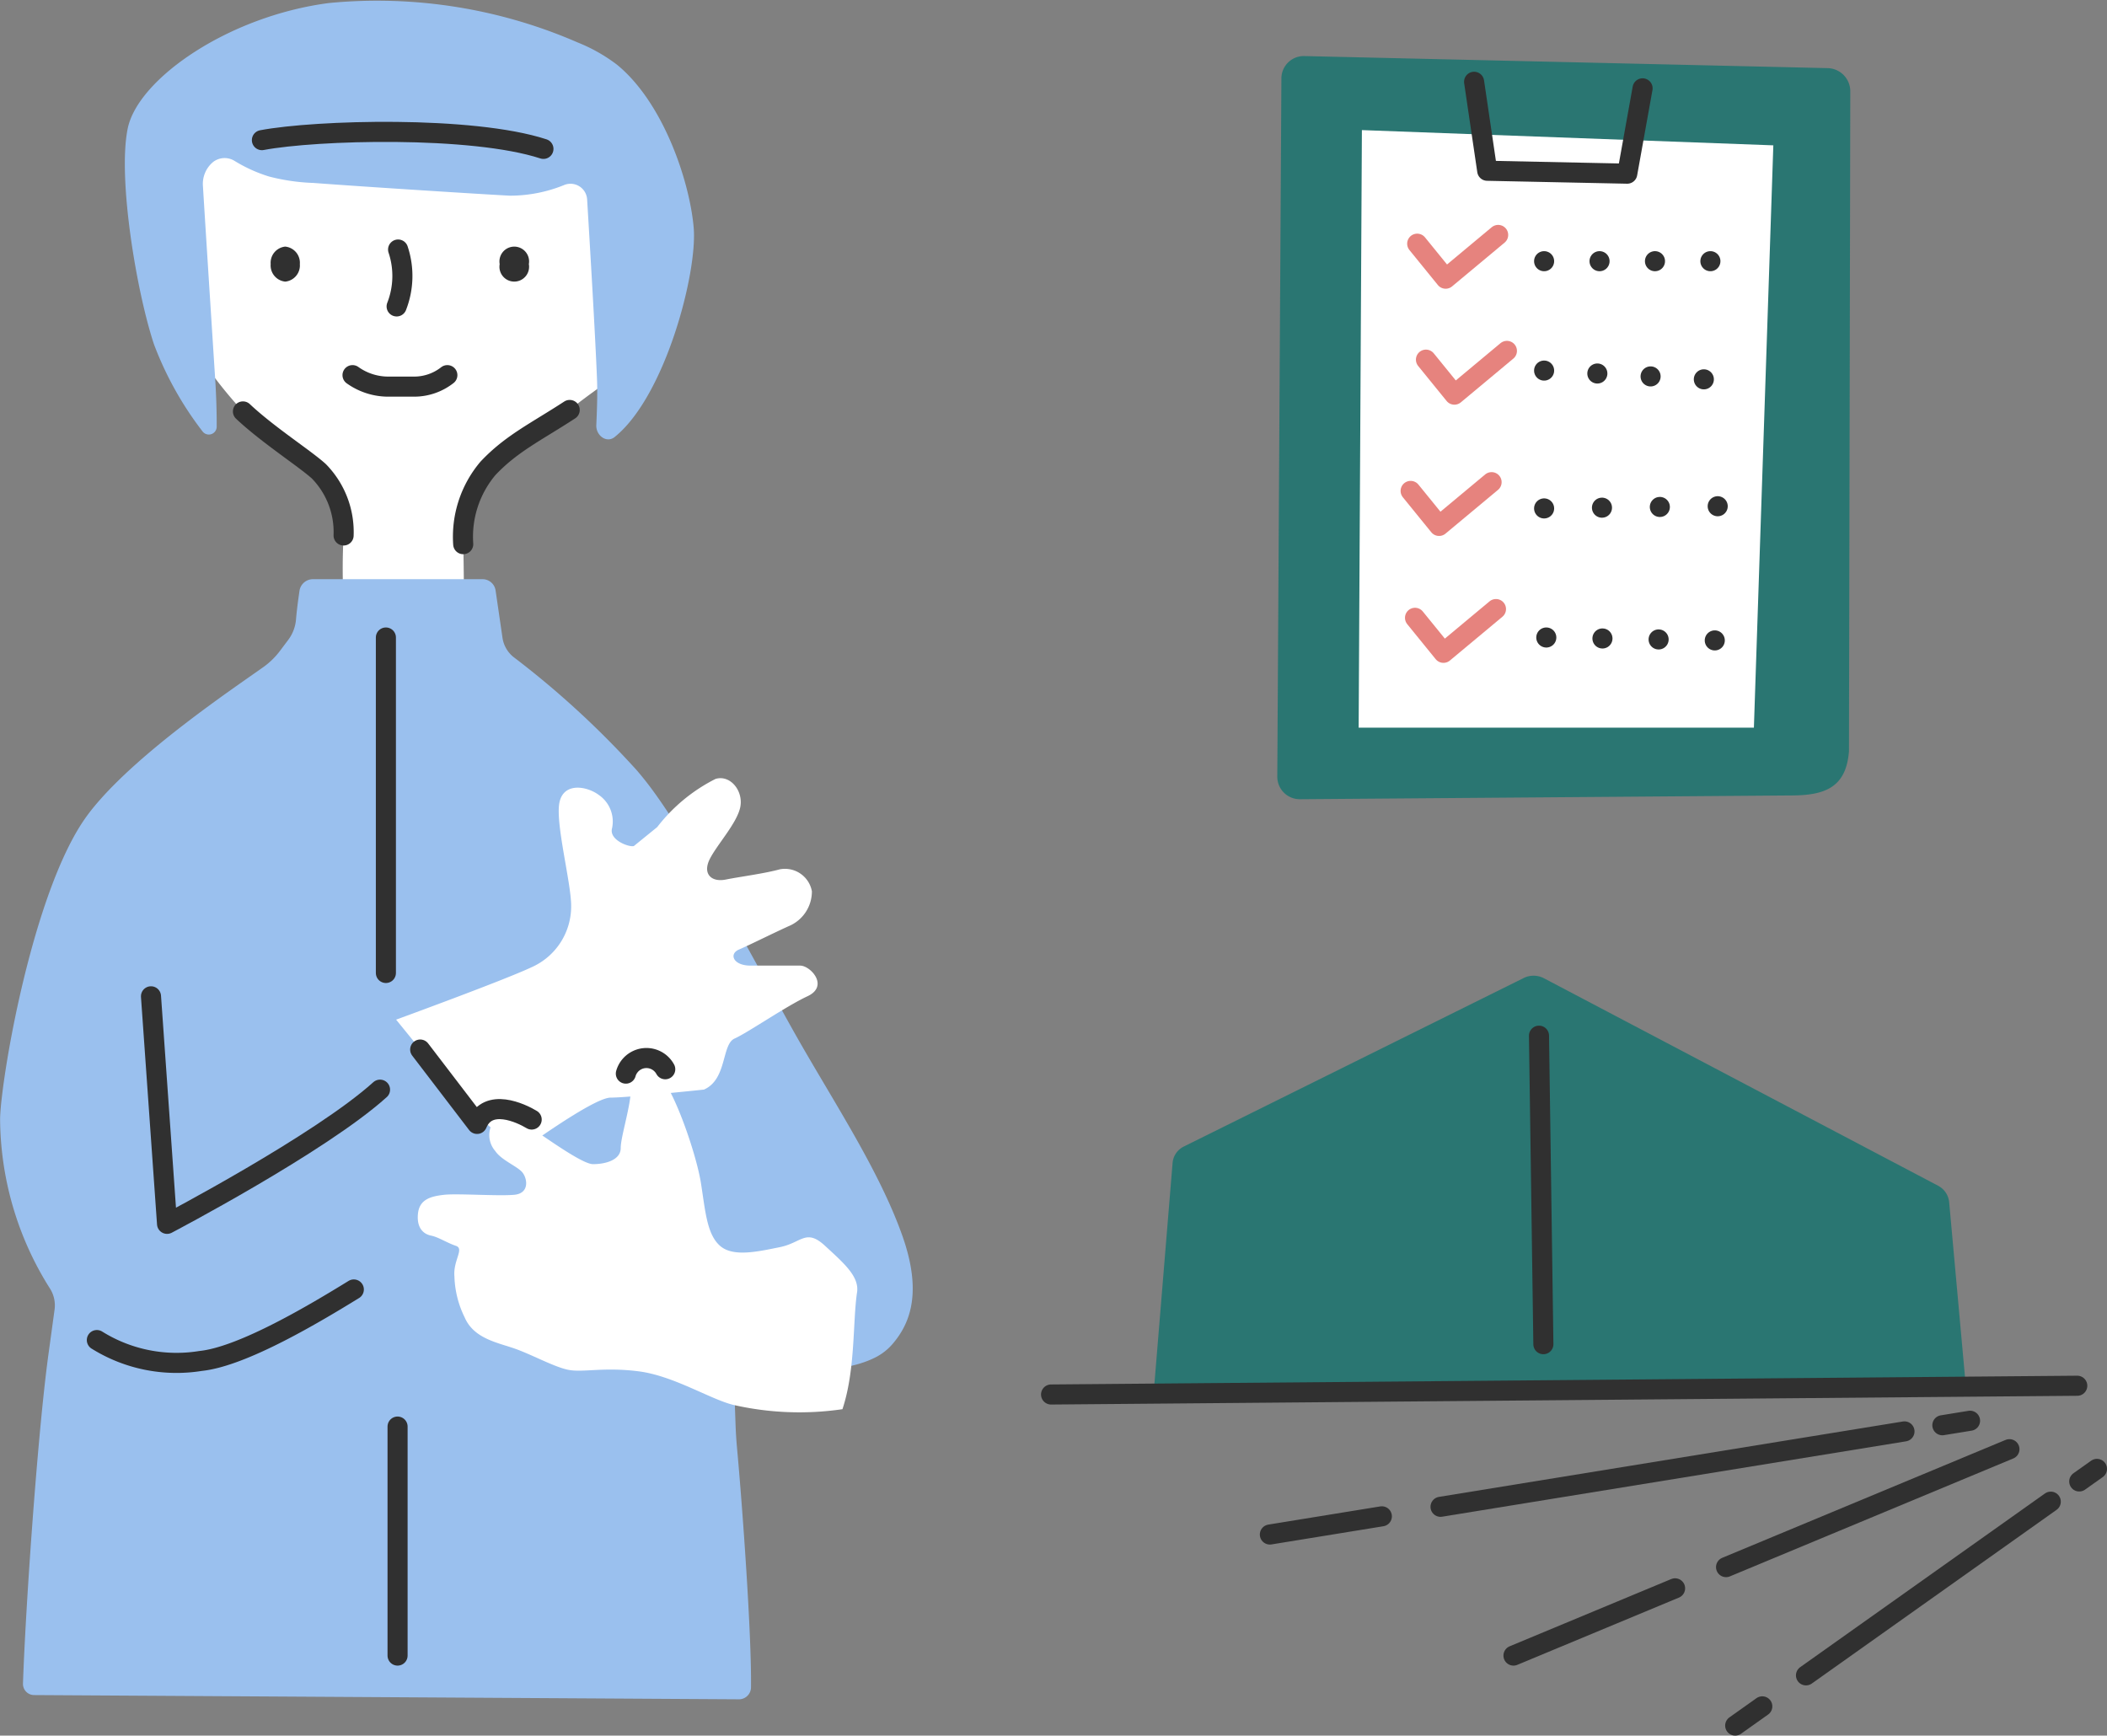 <svg id="グループ_7819" data-name="グループ 7819" xmlns="http://www.w3.org/2000/svg" xmlns:xlink="http://www.w3.org/1999/xlink" width="131.173" height="108.063" viewBox="0 0 131.173 108.063">
  <rect x="0" y="0" width="131.173" height="108.063" fill="#808080" stroke="none"/>
  <defs>
    <clipPath id="clip-path">
      <rect id="長方形_5182" data-name="長方形 5182" width="131.173" height="108.063" fill="none"/>
    </clipPath>
  </defs>
  <g id="グループ_7818" data-name="グループ 7818" clip-path="url(#clip-path)">
    <path id="パス_8670" data-name="パス 8670" d="M71.837,86.551,73,72.409a1.258,1.258,0,0,1,.693-1.021L94.859,60.893a1.39,1.39,0,0,1,1.262.016l24.536,12.916a1.3,1.3,0,0,1,.691,1.036l1.026,11.327" fill="#2a7672"/>
    <path id="パス_8671" data-name="パス 8671" d="M28.883,37.558s0-2.18-.045-3.678a6.6,6.6,0,0,1,1.543-4.722c1.453-1.544,3-2.27,5.086-3.633.908-.772,3.088-2.27,3.088-2.27L37.6,6.909,20.437,4.321,10.493,8.68l.818,11.714a28.332,28.332,0,0,0,3.814,5.222c1.544,1.453,3.814,2.906,4.722,3.723a5.405,5.405,0,0,1,1.544,4,37.871,37.871,0,0,0,0,4.087" fill="#fff"/>
    <path id="パス_8672" data-name="パス 8672" d="M56.413,77.666c-.131-.446-.288-.883-.454-1.317C54.526,72.626,52.042,68.8,49.9,65.078q-.33-.575-.652-1.151c-2.271-4.066-6.09-11.37-8.8-14.969-.256-.339-.524-.669-.8-.993a56.21,56.21,0,0,0-7.7-7.074,1.888,1.888,0,0,1-.664-1.174l-.431-2.956a.821.821,0,0,0-.811-.7H19.466a.849.849,0,0,0-.824.743c-.073.5-.163,1.168-.212,1.74a2.451,2.451,0,0,1-.461,1.263l-.512.682a4.772,4.772,0,0,1-1.029,1.022C14.474,42.9,8.77,46.723,5.9,50.174a11.486,11.486,0,0,0-.829,1.12C2.4,55.438.629,64.044.132,68.171c-.059.486-.11.974-.126,1.464A19.941,19.941,0,0,0,3.1,80.21,1.956,1.956,0,0,1,3.4,81.518L3.143,83.4c-.067.491-.137.982-.2,1.474-.661,5.218-1.364,15.475-1.512,19.944a.694.694,0,0,0,.688.72l43.9.264a.749.749,0,0,0,.735-.759c.041-3.253-.522-11.086-.869-14.88q-.064-.705-.091-1.411l-.132-3.76a.469.469,0,0,1,.656-.418c2.172.8,5.855,1.114,8.18-.059a3.488,3.488,0,0,0,1.089-.86c.954-1.125,1.748-2.853.826-5.986" fill="#9ac0ee"/>
    <path id="パス_8673" data-name="パス 8673" d="M37.124,26.47c-.031.641.637,1.143,1.138.742C41.4,24.7,43.429,17,43.186,14.173s-1.853-7.751-4.769-10.14A10.343,10.343,0,0,0,35.979,2.65,31.249,31.249,0,0,0,20.483.188C14.217,1,8.587,4.91,7.951,8S8.5,18.169,9.586,21.438a20.959,20.959,0,0,0,3.025,5.424.49.49,0,0,0,.88-.3v-.117c0-.977-.035-1.955-.1-2.93-.191-2.968-.607-9.473-.757-11.924a1.771,1.771,0,0,1,.627-1.5,1.173,1.173,0,0,1,1.346-.071,9.346,9.346,0,0,0,2.143.97,12.624,12.624,0,0,0,2.757.4c3.351.252,10.7.716,12.234.793a8.927,8.927,0,0,0,3.411-.675,1.037,1.037,0,0,1,1.4.906c.162,2.669.506,8.428.614,11.165.038.966,0,1.933-.043,2.9" fill="#9ac0ee"/>
    <path id="パス_8674" data-name="パス 8674" d="M35.467,25.525c-2.089,1.362-3.633,2.089-5.086,3.633a6.6,6.6,0,0,0-1.543,4.722" fill="none" stroke="#303030" stroke-linecap="round" stroke-linejoin="round" stroke-width="1.25"/>
    <path id="パス_8675" data-name="パス 8675" d="M15.125,25.616c1.544,1.453,3.814,2.906,4.722,3.723a5.405,5.405,0,0,1,1.544,4" fill="none" stroke="#303030" stroke-linecap="round" stroke-linejoin="round" stroke-width="1.25"/>
    <path id="パス_8676" data-name="パス 8676" d="M16.305,8.725c3.36-.636,13.077-.908,17.527.545" fill="none" stroke="#303030" stroke-linecap="round" stroke-linejoin="round" stroke-width="1.25"/>
    <path id="パス_8677" data-name="パス 8677" d="M24.784,15.536a5.2,5.2,0,0,1-.091,3.542" fill="none" stroke="#303030" stroke-linecap="round" stroke-linejoin="round" stroke-width="1.25"/>
    <path id="パス_8678" data-name="パス 8678" d="M18.667,16.444a1.012,1.012,0,0,0-.908-1.09,1.011,1.011,0,0,0-.908,1.09,1.011,1.011,0,0,0,.908,1.09,1.012,1.012,0,0,0,.908-1.09" fill="#303030"/>
    <path id="パス_8679" data-name="パス 8679" d="M32.924,16.444a.923.923,0,1,0-1.816,0,.923.923,0,1,0,1.816,0" fill="#303030"/>
    <path id="パス_8680" data-name="パス 8680" d="M21.947,23.357h0a3.829,3.829,0,0,0,2.228.715h1.611a3.339,3.339,0,0,0,2.064-.715" fill="none" stroke="#303030" stroke-linecap="round" stroke-linejoin="round" stroke-width="1.25"/>
    <path id="パス_8681" data-name="パス 8681" d="M22.027,80.285c-2.361,1.453-6.9,4.177-9.535,4.45a9.37,9.37,0,0,1-6.462-1.3" fill="none" stroke="#303030" stroke-linecap="round" stroke-linejoin="round" stroke-width="1.25"/>
    <path id="パス_8682" data-name="パス 8682" d="M9.4,62.032l1,14.167s9.535-4.995,13.259-8.355" fill="none" stroke="#303030" stroke-linecap="round" stroke-linejoin="round" stroke-width="1.25"/>
    <line id="線_437" data-name="線 437" y2="20.887" transform="translate(24.024 39.692)" fill="none" stroke="#303030" stroke-linecap="round" stroke-linejoin="round" stroke-width="1.25"/>
    <line id="線_438" data-name="線 438" y2="14.258" transform="translate(24.751 88.821)" fill="none" stroke="#303030" stroke-linecap="round" stroke-linejoin="round" stroke-width="1.25"/>
    <path id="パス_8683" data-name="パス 8683" d="M29.019,68.843,24.66,63.485s6.72-2.452,8.446-3.269A4.142,4.142,0,0,0,35.558,56.4c0-1.453-1-5.177-.727-6.448s1.725-1,2.452-.454a2.006,2.006,0,0,1,.817,2.089c-.181.726,1.09,1.18,1.362,1.089l1.453-1.18a10.6,10.6,0,0,1,3.633-3c.908-.272,1.725.726,1.544,1.725s-1.453,2.362-1.907,3.27.091,1.453,1,1.271,2.361-.363,3.36-.636a1.706,1.706,0,0,1,2,1.363,2.34,2.34,0,0,1-1.453,2.179c-1,.454-2.452,1.181-3.088,1.453s-.363,1,.726,1h3.088c.636,0,1.816,1.271.454,1.907s-3.723,2.27-4.54,2.634-.455,2.542-1.908,3.178c0,0-4.722.5-5.812.5s-5.721,3.4-5.721,3.4Z" fill="#fff"/>
    <path id="パス_8684" data-name="パス 8684" d="M53.357,80.467c.148-.988-.817-1.816-2-2.906s-1.453-.182-2.815.091-2.906.635-3.723-.091-.909-2.18-1.181-3.9-1.544-5.449-2.452-6.538-1.907-.455-1.907.635-.636,3-.636,3.724-.908,1-1.725,1-4-2.451-4.722-2.815-1.181-.363-1.544.273a1.508,1.508,0,0,0,.181,1.725c.364.545,1.272.908,1.635,1.272s.545,1.362-.454,1.453-3.542-.091-4.359,0-1.544.272-1.635,1.18.364,1.271.818,1.362,1,.454,1.544.636-.182.908-.091,1.907a6.135,6.135,0,0,0,.635,2.543c.545,1.271,1.907,1.544,3,1.907s2.543,1.18,3.451,1.362,2.18-.182,4.359.091,4.45,1.725,5.9,2.089a18.478,18.478,0,0,0,6.811.272c.817-2.452.636-5.449.908-7.265" fill="#fff"/>
    <path id="パス_8685" data-name="パス 8685" d="M111.659,49.525l-30.731.236a1.4,1.4,0,0,1-1.409-1.406l.256-43.48A1.393,1.393,0,0,1,81.2,3.491l32.583.751a1.442,1.442,0,0,1,1.408,1.45l-.082,41.083c-.173,2.216-1.453,2.725-3.451,2.75" fill="#2a7672"/>
    <path id="パス_8686" data-name="パス 8686" d="M84.584,45.306H109.19L110.4,9.049,84.786,8.1Z" fill="#fff"/>
    <path id="パス_8687" data-name="パス 8687" d="M91.771,5.092l.817,5.54,8.718.181L102.26,5.5" fill="none" stroke="#303030" stroke-linecap="round" stroke-linejoin="round" stroke-width="1.25"/>
    <line id="線_439" data-name="線 439" x2="0.272" y2="19.207" transform="translate(95.812 64.484)" fill="none" stroke="#303030" stroke-linecap="round" stroke-linejoin="round" stroke-width="1.25"/>
    <line id="線_440" data-name="線 440" y1="0.545" x2="63.887" transform="translate(65.435 86.279)" fill="none" stroke="#303030" stroke-linecap="round" stroke-linejoin="round" stroke-width="1.25"/>
    <line id="線_441" data-name="線 441" x1="1.687" y2="1.197" transform="translate(108.026 106.241)" fill="none" stroke="#303030" stroke-linecap="round" stroke-linejoin="round" stroke-width="1.25"/>
    <line id="線_442" data-name="線 442" x1="15.239" y2="10.815" transform="translate(112.433 93.496)" fill="none" stroke="#303030" stroke-linecap="round" stroke-linejoin="round" stroke-width="1.25"/>
    <line id="線_443" data-name="線 443" x1="1.103" y2="0.783" transform="translate(129.445 91.455)" fill="none" stroke="#303030" stroke-linecap="round" stroke-linejoin="round" stroke-width="1.25"/>
    <line id="線_444" data-name="線 444" y1="7.342" x2="17.642" transform="translate(107.457 90.229)" fill="none" stroke="#303030" stroke-linecap="round" stroke-linejoin="round" stroke-width="1.25"/>
    <line id="線_445" data-name="線 445" y1="4.187" x2="10.061" transform="translate(94.223 98.892)" fill="none" stroke="#303030" stroke-linecap="round" stroke-linejoin="round" stroke-width="1.25"/>
    <line id="線_446" data-name="線 446" x1="6.971" y2="1.133" transform="translate(79.057 94.409)" fill="none" stroke="#303030" stroke-linecap="round" stroke-linejoin="round" stroke-width="1.25"/>
    <line id="線_447" data-name="線 447" x1="28.883" y2="4.694" transform="translate(89.682 89.122)" fill="none" stroke="#303030" stroke-linecap="round" stroke-linejoin="round" stroke-width="1.25"/>
    <line id="線_448" data-name="線 448" x1="1.724" y2="0.28" transform="translate(120.923 88.458)" fill="none" stroke="#303030" stroke-linecap="round" stroke-linejoin="round" stroke-width="1.25"/>
    <path id="パス_8688" data-name="パス 8688" d="M26.159,65.346,29.7,69.977c.681-1.634,2.724-.681,3.4-.272" fill="none" stroke="#303030" stroke-linecap="round" stroke-linejoin="round" stroke-width="1.25"/>
    <path id="パス_8689" data-name="パス 8689" d="M38.963,66.845a1.331,1.331,0,0,1,2.452-.272" fill="none" stroke="#303030" stroke-linecap="round" stroke-linejoin="round" stroke-width="1.25"/>
    <path id="パス_8690" data-name="パス 8690" d="M88.229,15.172,90,17.352l3.269-2.725" fill="none" stroke="#e6837e" stroke-linecap="round" stroke-linejoin="round" stroke-width="1.25"/>
    <path id="パス_8691" data-name="パス 8691" d="M88.774,22.392l1.771,2.18,3.269-2.725" fill="none" stroke="#e6837e" stroke-linecap="round" stroke-linejoin="round" stroke-width="1.25"/>
    <path id="パス_8692" data-name="パス 8692" d="M87.82,30.565l1.771,2.18L92.86,30.02" fill="none" stroke="#e6837e" stroke-linecap="round" stroke-linejoin="round" stroke-width="1.25"/>
    <path id="パス_8693" data-name="パス 8693" d="M88.093,38.466l1.771,2.18,3.269-2.725" fill="none" stroke="#e6837e" stroke-linecap="round" stroke-linejoin="round" stroke-width="1.25"/>
    <line id="線_449" data-name="線 449" transform="translate(96.13 16.262)" fill="none" stroke="#303030" stroke-linecap="round" stroke-linejoin="round" stroke-width="1.25"/>
    <line id="線_450" data-name="線 450" x2="5.176" transform="translate(99.581 16.262)" fill="none" stroke="#303030" stroke-linecap="round" stroke-linejoin="round" stroke-width="1.25" stroke-dasharray="0 3.451"/>
    <line id="線_451" data-name="線 451" transform="translate(106.482 16.262)" fill="none" stroke="#303030" stroke-linecap="round" stroke-linejoin="round" stroke-width="1.25"/>
    <line id="線_452" data-name="線 452" transform="translate(96.13 23.073)" fill="none" stroke="#303030" stroke-linecap="round" stroke-linejoin="round" stroke-width="1.25"/>
    <line id="線_453" data-name="線 453" x2="4.972" y2="0.272" transform="translate(99.444 23.255)" fill="none" stroke="#303030" stroke-linecap="round" stroke-linejoin="round" stroke-width="1.25" stroke-dasharray="0 3.32"/>
    <line id="線_454" data-name="線 454" transform="translate(106.074 23.618)" fill="none" stroke="#303030" stroke-linecap="round" stroke-linejoin="round" stroke-width="1.25"/>
    <line id="線_455" data-name="線 455" transform="translate(96.13 31.655)" fill="none" stroke="#303030" stroke-linecap="round" stroke-linejoin="round" stroke-width="1.25"/>
    <line id="線_456" data-name="線 456" y1="0.068" x2="5.403" transform="translate(99.732 31.541)" fill="none" stroke="#303030" stroke-linecap="round" stroke-linejoin="round" stroke-width="1.25" stroke-dasharray="0 3.603"/>
    <line id="線_457" data-name="線 457" transform="translate(106.937 31.519)" fill="none" stroke="#303030" stroke-linecap="round" stroke-linejoin="round" stroke-width="1.25"/>
    <line id="線_458" data-name="線 458" transform="translate(96.266 39.692)" fill="none" stroke="#303030" stroke-linecap="round" stroke-linejoin="round" stroke-width="1.25"/>
    <line id="線_459" data-name="線 459" x2="5.244" y2="0.091" transform="translate(99.762 39.752)" fill="none" stroke="#303030" stroke-linecap="round" stroke-linejoin="round" stroke-width="1.25" stroke-dasharray="0 3.497"/>
    <line id="線_460" data-name="線 460" transform="translate(106.755 39.873)" fill="none" stroke="#303030" stroke-linecap="round" stroke-linejoin="round" stroke-width="1.25"/>
  </g>
</svg>
